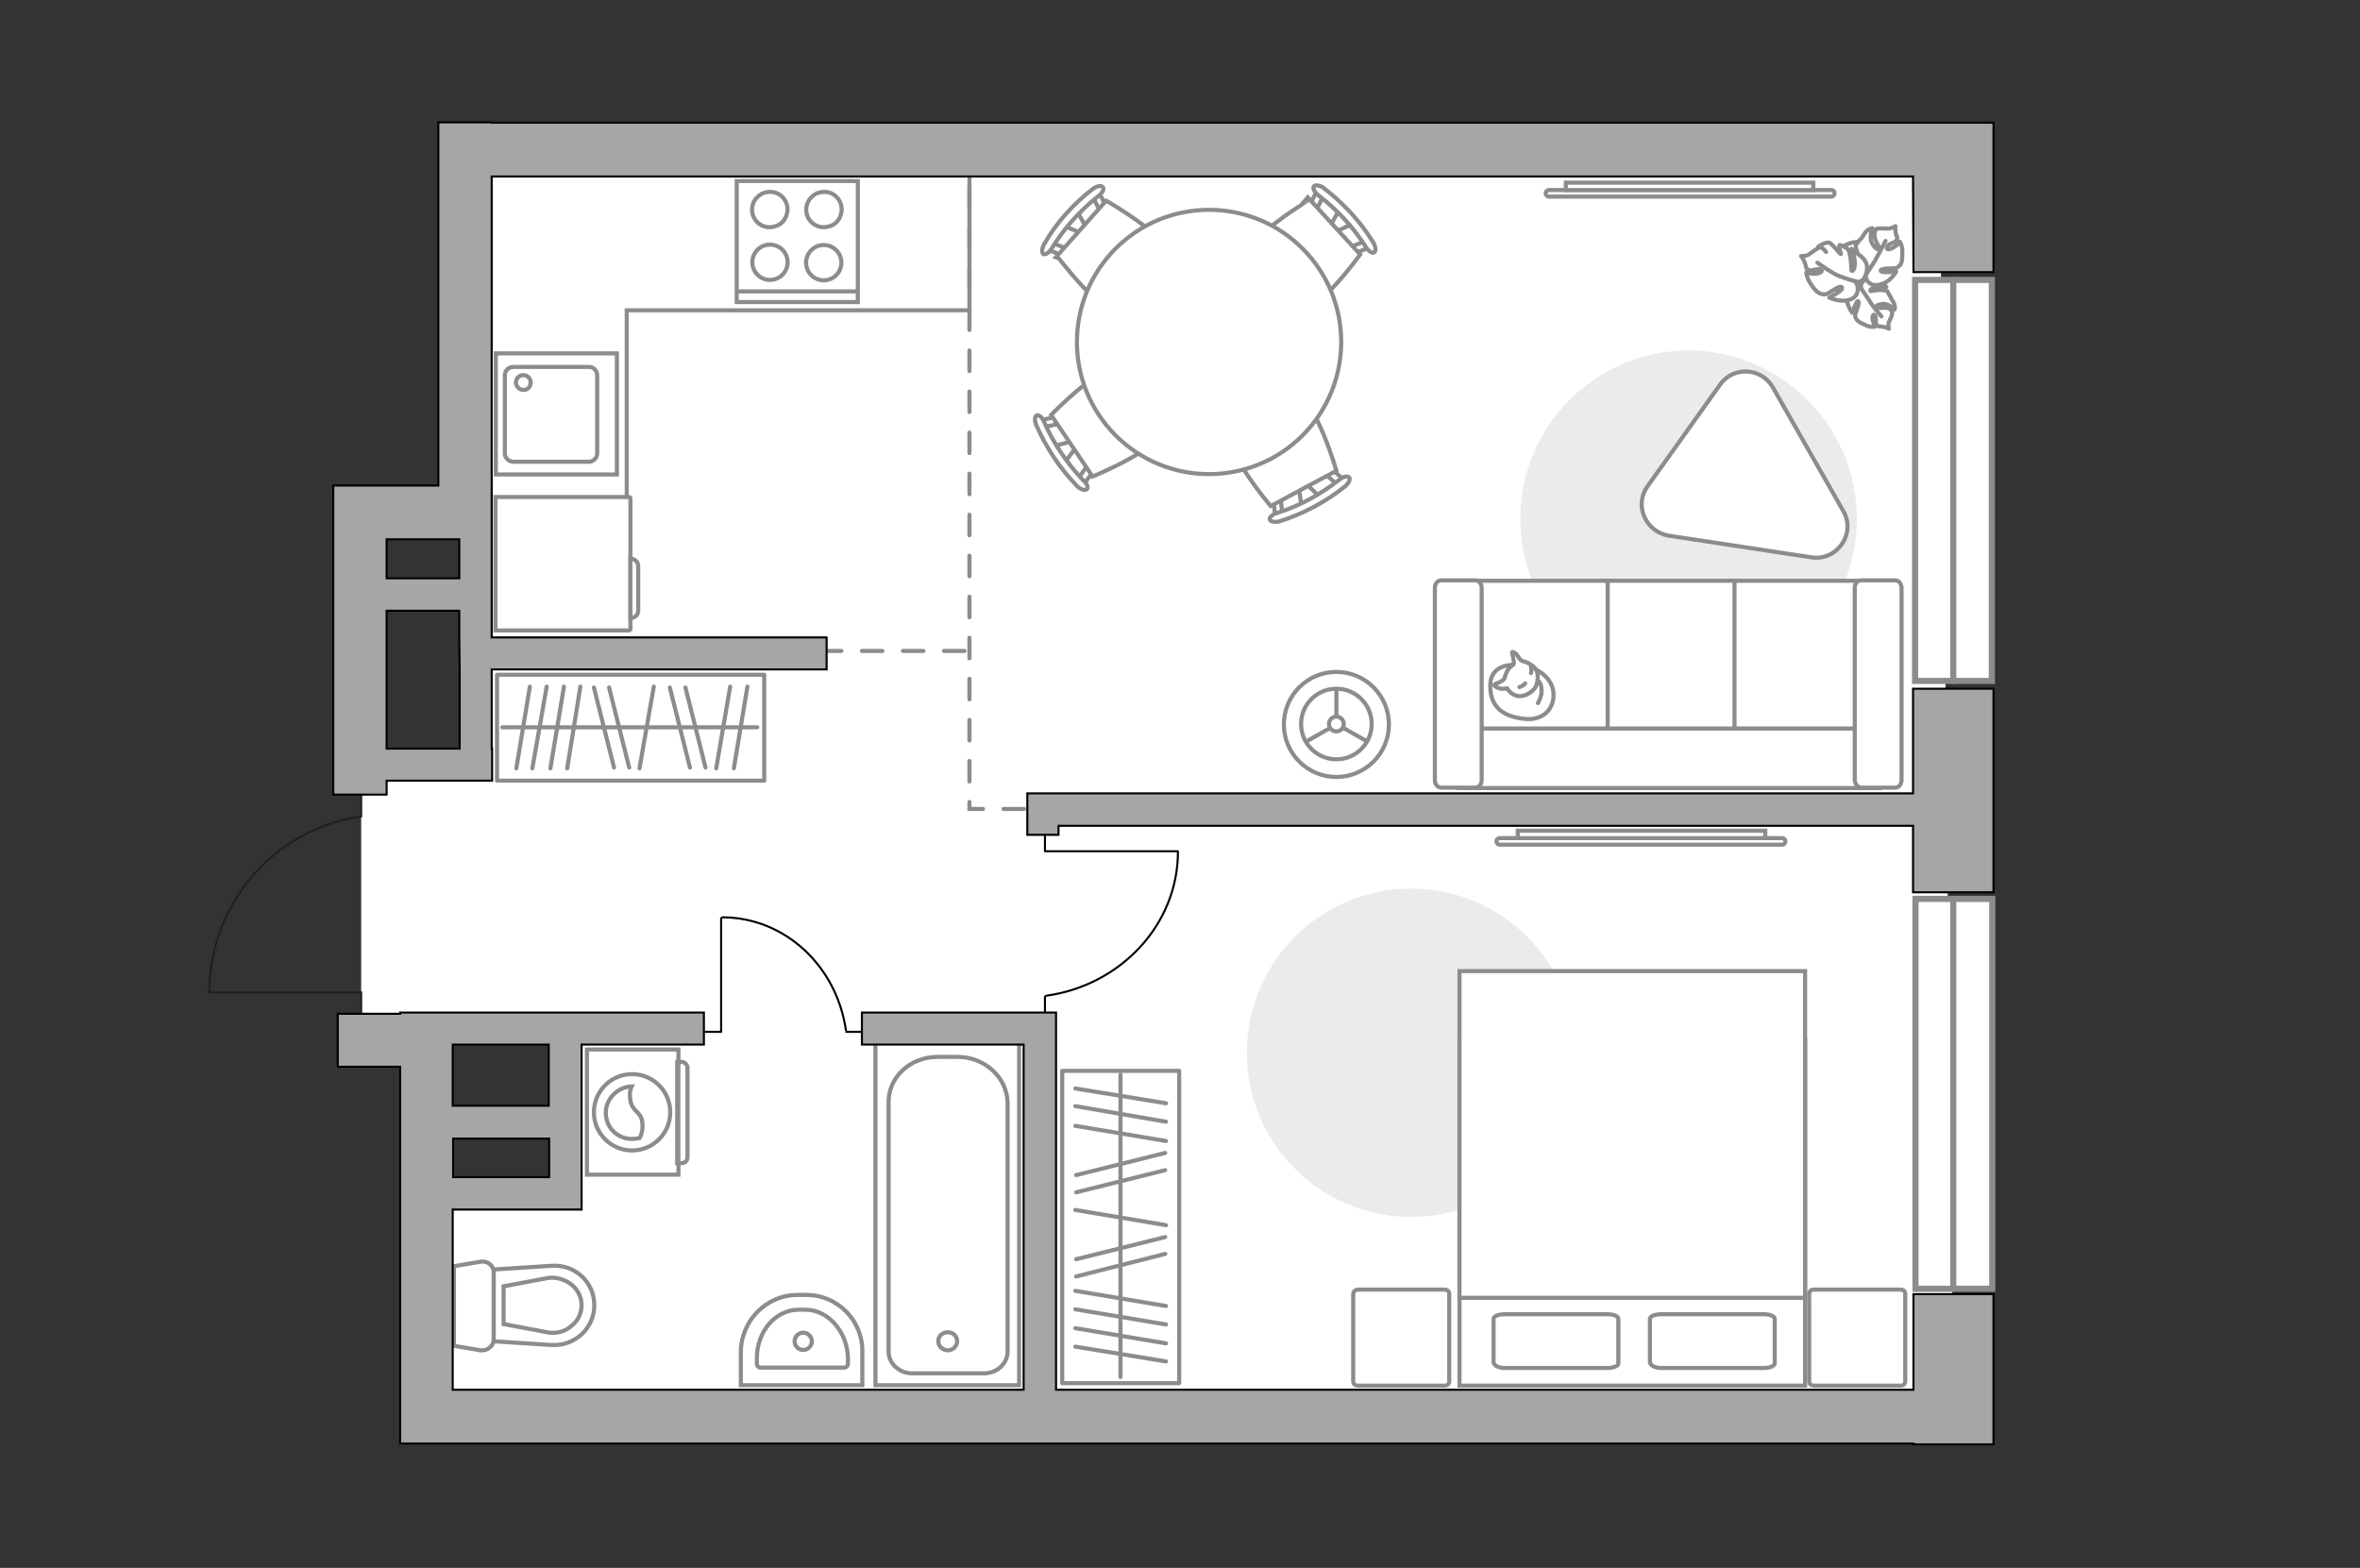 <?xml version="1.0" encoding="utf-8"?>
<!-- Generator: Adobe Illustrator 28.2.0, SVG Export Plug-In . SVG Version: 6.00 Build 0)  -->
<svg version="1.1" id="Слой_1" xmlns="http://www.w3.org/2000/svg" xmlns:xlink="http://www.w3.org/1999/xlink" x="0px" y="0px"
	 viewBox="0 0 575 382" style="enable-background:new 0 0 575 382;" xml:space="preserve">
<rect x="0" y="0" width="575" height="382" fill="#333333" stroke="none"/>
<style type="text/css">
	.st0{fill:#FFFFFF;}
	.st1{fill:#EBEBEB;}
	.st2{fill:none;stroke:#8C8C8C;stroke-miterlimit:10;}
	.st3{fill:#FFFFFF;stroke:#8C8C8C;stroke-miterlimit:10;}
	.st4{fill:none;stroke:#8C8C8C;stroke-linecap:round;stroke-linejoin:round;stroke-miterlimit:10;}
	.st5{fill:#FFFFFF;stroke:#8C8C8C;stroke-linecap:round;stroke-linejoin:round;stroke-miterlimit:10;}
	.st6{fill:#FFFFFF;stroke:#8C8C8C;stroke-width:1;stroke-miterlimit:10;}
	.st7{fill:#FFFFFF;stroke:#8C8C8C;stroke-width:1;stroke-miterlimit:10.001;}
	.st8{fill:none;stroke:#000000;stroke-width:0.5;stroke-linecap:round;stroke-linejoin:round;stroke-miterlimit:10;}
	.st9{fill:#FFFFFF;fill-opacity:0.1;stroke:#8C8C8C;stroke-miterlimit:10;}
	.st10{fill:#FFFFFF;stroke:#8C8C8C;stroke-width:1.5;stroke-linecap:round;stroke-miterlimit:10;}
	.st11{fill:none;stroke:#8C8C8C;stroke-width:1.5;stroke-linecap:round;stroke-miterlimit:10;}
	.st12{fill:none;stroke:#8C8C8C;stroke-linecap:round;stroke-miterlimit:10;stroke-dasharray:5,5;}
	.st13{fill:none;stroke:#231F20;stroke-width:0.5;stroke-miterlimit:10;}
	.st14{fill:#A6A6A6;stroke:#000000;stroke-width:0.5;stroke-miterlimit:10;}
</style>
<polygon id="bg" class="st0" points="472.6,38 115.4,38 115.4,186.4 88,189.6 88,255.7 139.3,251 140.6,290.5 103.7,290.5 
	104.7,341.4 475.9,341.4 "/>
<g id="furniture">
	<path id="Vector_3_" class="st1" d="M411.4,167.4c-22.6,0-41-18.4-41-41s18.4-41,41-41s41,18.4,41,41
		C452.4,149.1,434.1,167.4,411.4,167.4z"/>
	<polyline class="st2" points="236.2,38 236.2,75.6 152.7,75.6 152.7,121 	"/>
	<g>
		<path id="Vector_8_1_" class="st3" d="M153.3,153.6h-32.6v-32.5h32.6c0.2,0,0.3,0.2,0.3,0.3v31.9
			C153.6,153.3,153.5,153.5,153.3,153.6z"/>
		<path id="Vector_9_1_" class="st3" d="M155.5,138.2v10.5c0,1.1-0.8,1.9-1.9,1.9v-14.5C154.7,136.1,155.6,137,155.5,138.2z"/>
	</g>
	<path id="Vector_4_" class="st1" d="M303.8,256.5c0-22.1,17.9-40,40-40s40,17.9,40,40s-17.8,40-40,40
		C321.7,296.5,303.7,278.5,303.8,256.5z"/>
	<g>
		<g>
			<path id="Vector_98_1_" class="st3" d="M439.8,253.3v84.3h-84.2v-84.3H439.8L439.8,253.3z"/>
			<path id="Vector_99_1_" class="st3" d="M355.6,236.6v68.9v10.7h10h74.2v-79.6H355.6L355.6,236.6z"/>
			<path id="Vector_100_1_" class="st4" d="M402,331.9v-10.6c0-0.6,1.2-1.1,2.7-1.1h25c1.6,0,2.7,0.5,2.7,1.1v10.9
				c0,0.6-1.2,1.1-2.7,1.1h-25C403.3,333.3,402.1,332.7,402,331.9z"/>
			<path id="Vector_101_1_" class="st4" d="M363.9,331.9v-10.6c0-0.6,1.2-1.1,2.7-1.1h25c1.6,0,2.7,0.5,2.7,1.1v10.9
				c0,0.6-1.2,1.1-2.7,1.1h-25C365.1,333.3,364,332.7,363.9,331.9z"/>
		</g>
		<path id="Vector_5_2_" class="st5" d="M330.8,314.2H352c0.7,0,1.1,0.5,1.1,1.1v21.2c0,0.7-0.5,1.1-1.1,1.1h-21.2
			c-0.7,0-1.1-0.5-1.1-1.1v-21.2C329.7,314.7,330.3,314.2,330.8,314.2z"/>
		<path id="Vector_5_1_" class="st5" d="M441.8,314.2h21.3c0.7,0,1.1,0.5,1.1,1.1v21.2c0,0.7-0.5,1.1-1.1,1.1h-21.2
			c-0.7,0-1.1-0.5-1.1-1.1v-21.2C440.8,314.7,441.2,314.2,441.8,314.2z"/>
	</g>
	<g>
		<rect x="258.8" y="260.9" class="st5" width="28.5" height="76.1"/>
		<line class="st4" x1="262" y1="323.6" x2="284.1" y2="327.3"/>
		<line class="st4" x1="262" y1="328.1" x2="284.1" y2="331.7"/>
		<line class="st4" x1="262" y1="294.8" x2="284.1" y2="298.5"/>
		<line class="st4" x1="262" y1="319" x2="284.1" y2="322.7"/>
		<line class="st4" x1="262" y1="314.5" x2="284.1" y2="318.2"/>
		<line class="st4" x1="262" y1="274.3" x2="284.1" y2="278"/>
		<line class="st4" x1="262" y1="269.5" x2="284.1" y2="273.3"/>
		<line class="st4" x1="262" y1="265.2" x2="284.1" y2="268.8"/>
		<line class="st4" x1="262.2" y1="290.5" x2="283.9" y2="285.1"/>
		<line class="st4" x1="262.2" y1="286.3" x2="283.9" y2="280.9"/>
		<line class="st4" x1="262.2" y1="311" x2="283.9" y2="305.5"/>
		<line class="st4" x1="262.2" y1="306.8" x2="283.9" y2="301.4"/>
		<line class="st4" x1="273" y1="261.8" x2="273" y2="335.5"/>
	</g>
	<g>
		<rect x="121.1" y="164.4" class="st5" width="65.1" height="25.8"/>
		<line class="st4" x1="133.2" y1="167.3" x2="129.7" y2="187.2"/>
		<line class="st4" x1="129.1" y1="167.3" x2="125.8" y2="187.2"/>
		<line class="st4" x1="159.3" y1="167.3" x2="155.8" y2="187.2"/>
		<line class="st4" x1="137.4" y1="167.3" x2="134.1" y2="187.2"/>
		<line class="st4" x1="141.4" y1="167.3" x2="138.2" y2="187.2"/>
		<line class="st4" x1="177.9" y1="167.3" x2="174.5" y2="187.2"/>
		<line class="st4" x1="182.1" y1="167.3" x2="178.8" y2="187.2"/>
		<line class="st4" x1="163.2" y1="167.5" x2="168.1" y2="187"/>
		<line class="st4" x1="167" y1="167.5" x2="171.9" y2="187"/>
		<line class="st4" x1="144.7" y1="167.5" x2="149.6" y2="187"/>
		<line class="st4" x1="148.4" y1="167.5" x2="153.3" y2="187"/>
		<line class="st4" x1="184.5" y1="177.2" x2="122.4" y2="177.2"/>
	</g>
	<g>
		
			<ellipse transform="matrix(0.193 -0.981 0.981 0.193 89.714 461.871)" class="st6" cx="325.6" cy="176.4" rx="12.8" ry="12.8"/>
		<circle class="st3" cx="325.6" cy="176.4" r="8.6"/>
		<circle class="st3" cx="325.6" cy="176.4" r="1.8"/>
		<path class="st3" d="M325.6,176.4"/>
		<line class="st2" x1="325.6" y1="167.9" x2="325.6" y2="174.6"/>
		<line class="st2" x1="333.2" y1="180.7" x2="327.2" y2="177.3"/>
		<line class="st2" x1="318.2" y1="180.7" x2="324.2" y2="177.3"/>
	</g>
	<g>
		<g id="Group_2_10_">
			<g id="Group_3_10_">
				<path id="Vector_10_10_" class="st3" d="M259.4,112.7l3.2-4.3l-0.7-1.1l-5.1,1.4L259.4,112.7z"/>
			</g>
			<g id="Group_4_10_">
				<path id="Vector_11_10_" class="st3" d="M258.1,102c-0.2-0.4-0.7-0.5-0.9-0.4l-4.3,0.9c-0.4,0.1-0.5,0.5-0.3,1s0.7,0.8,1,0.7
					l4.3-0.9c0.4-0.1,0.5-0.5,0.3-1C258.2,102.1,258.2,102,258.1,102z"/>
			</g>
			<g id="Group_5_10_">
				<path id="Vector_12_10_" class="st3" d="M266.1,113.8c-0.1-0.1-0.1-0.1-0.1-0.2c-0.4-0.4-0.8-0.4-1.1-0.1l-2.5,3.5
					c-0.2,0.3-0.1,0.9,0.3,1.3s0.8,0.4,1.1,0.1l2.5-3.5C266.4,114.8,266.4,114.2,266.1,113.8z"/>
			</g>
			<path id="Vector_13_10_" class="st3" d="M283.7,104.3c0.8-4.4-5.6-14.1-10.1-15c-5.2-1-17.5,11.8-17.5,11.8l10.1,15
				C266.2,116.1,282.7,109.4,283.7,104.3z"/>
			<path id="Vector_14_10_" class="st3" d="M264,117.1c-4-4.2-7.3-9-9.6-14.3c-0.4-1.1-1.3-1.8-1.8-1.6s-0.6,1.3-0.1,2.4
				c2.4,5.5,5.8,10.6,10,14.9c0.8,0.8,1.9,1.1,2.3,0.7C265.2,118.9,264.9,117.8,264,117.1z"/>
		</g>
		<g id="Group_2_9_">
			<g id="Group_3_9_">
				<path id="Vector_10_9_" class="st3" d="M326.3,51.1l-2.6,4.7l0.9,1l4.9-2.2L326.3,51.1z"/>
			</g>
			<g id="Group_4_9_">
				<path id="Vector_11_9_" class="st3" d="M329.1,61.4c0.3,0.3,0.7,0.4,1,0.3l4.1-1.6c0.4-0.2,0.4-0.6,0.2-1.1
					c-0.3-0.5-0.8-0.7-1.1-0.5l-4.1,1.6c-0.4,0.2-0.4,0.6-0.2,1.1C329,61.3,329.1,61.3,329.1,61.4z"/>
			</g>
			<g id="Group_5_9_">
				<path id="Vector_12_9_" class="st3" d="M319.5,50.9c0.1,0.1,0.1,0.1,0.2,0.2c0.4,0.3,0.9,0.3,1.1-0.1l2-4c0.2-0.4,0-0.9-0.5-1.3
					c-0.4-0.3-0.9-0.3-1.1,0.1l-2,4C319.1,50.1,319.2,50.5,319.5,50.9z"/>
			</g>
			<path id="Vector_13_9_" class="st3" d="M303.5,62.9c-0.2,4.5,7.7,13.1,12.2,13.4C321,76.5,331.4,62,331.4,62l-12.3-13.4
				C319.1,48.7,303.8,57.7,303.5,62.9z"/>
			<path id="Vector_14_9_" class="st3" d="M321.1,47.5c4.6,3.5,8.6,7.8,11.7,12.7c0.6,1,1.6,1.6,2,1.3c0.5-0.3,0.4-1.4-0.2-2.4
				c-3.1-5.1-7.3-9.6-12.1-13.3c-0.9-0.7-2.1-0.8-2.4-0.4C319.8,45.8,320.2,46.7,321.1,47.5z"/>
		</g>
		<g id="Group_2_8_">
			<g id="Group_3_8_">
				<path id="Vector_10_8_" class="st3" d="M321.5,121l-3.9-3.7l-1.3,0.6l0.8,5.3L321.5,121z"/>
			</g>
			<g id="Group_4_8_">
				<path id="Vector_11_8_" class="st3" d="M310.8,121.2c-0.4,0.2-0.6,0.6-0.5,0.9l0.5,4.4c0.1,0.4,0.5,0.6,1,0.4s0.9-0.6,0.8-0.9
					l-0.6-4.4c-0.1-0.4-0.5-0.6-1-0.4C310.9,121.1,310.8,121.2,310.8,121.2z"/>
			</g>
			<g id="Group_5_8_">
				<path id="Vector_12_8_" class="st3" d="M323.4,114.5c-0.1,0-0.1,0.1-0.2,0.1c-0.4,0.3-0.5,0.8-0.2,1l3.3,2.9
					c0.3,0.3,0.9,0.2,1.4-0.2c0.4-0.3,0.5-0.8,0.2-1l-3.3-2.9C324.2,114.2,323.7,114.2,323.4,114.5z"/>
			</g>
			<path id="Vector_13_8_" class="st3" d="M315.6,96c-4.3-1.3-14.6,4.3-16,8.6c-1.6,5.1,10,18.7,10,18.7l16-8.6
				C325.6,114.7,320.7,97.5,315.6,96z"/>
			<path id="Vector_14_8_" class="st3" d="M326.3,116.9c-4.5,3.5-9.7,6.4-15.2,8.1c-1.1,0.3-1.9,1.1-1.7,1.6
				c0.1,0.5,1.3,0.7,2.4,0.4c5.7-1.8,11.2-4.7,15.9-8.5c0.9-0.7,1.4-1.8,1-2.2S327.2,116.1,326.3,116.9z"/>
		</g>
		<g id="Group_2_7_">
			<g id="Group_3_7_">
				<path id="Vector_10_7_" class="st3" d="M259.2,55l4.9,2.1l0.9-1l-2.6-4.7L259.2,55z"/>
			</g>
			<g id="Group_4_7_">
				<path id="Vector_11_7_" class="st3" d="M269.2,51.1c0.3-0.3,0.4-0.8,0.2-1l-2-3.9c-0.2-0.4-0.6-0.4-1.1,0
					c-0.4,0.3-0.6,0.9-0.4,1.1l2,3.9c0.2,0.4,0.6,0.4,1.1,0C269.1,51.2,269.2,51.2,269.2,51.1z"/>
			</g>
			<g id="Group_5_7_">
				<path id="Vector_12_7_" class="st3" d="M259.7,61.8c0.1-0.1,0.1-0.1,0.2-0.2c0.3-0.5,0.2-0.9-0.2-1.1l-4.1-1.6
					c-0.4-0.1-0.9,0.1-1.1,0.6c-0.3,0.5-0.2,0.9,0.2,1.1l4.1,1.6C259,62.3,259.4,62.2,259.7,61.8z"/>
			</g>
			<path id="Vector_13_7_" class="st3" d="M273.4,76.5c4.5-0.3,12.3-9,12-13.5c-0.3-5.3-15.9-14.1-15.9-14.1l-12,13.5
				C257.7,62.4,268.2,76.8,273.4,76.5z"/>
			<path id="Vector_14_7_" class="st3" d="M256.2,60.6c3-4.9,6.9-9.3,11.5-12.9c0.9-0.7,1.4-1.7,1-2.1c-0.3-0.5-1.5-0.3-2.4,0.4
				c-4.8,3.7-8.9,8.2-11.9,13.5c-0.6,1-0.6,2.1-0.2,2.4S255.7,61.5,256.2,60.6z"/>
		</g>
		<g>
			
				<ellipse transform="matrix(0.707 -0.707 0.707 0.707 27.407 232.709)" class="st7" cx="294.6" cy="83.3" rx="32.2" ry="32.2"/>
		</g>
	</g>
	<g>
		<path class="st3" d="M446.2,46.3c0.5,0,0.8,0.4,0.8,0.8c0,0.4-0.4,0.8-0.8,0.8h-68.8c-0.5,0-0.8-0.4-0.8-0.8
			c0-0.5,0.4-0.8,0.8-0.8H446.2z"/>
		<rect x="381.5" y="44.5" class="st3" width="60.3" height="1.8"/>
	</g>
	<g>
		<path class="st3" d="M434.2,204.2c0.4,0,0.8,0.3,0.8,0.8c0,0.4-0.3,0.8-0.8,0.8h-68.8c-0.4,0-0.8-0.3-0.8-0.8
			c0-0.4,0.3-0.8,0.8-0.8H434.2z"/>
		<rect x="369.8" y="202.4" class="st3" width="60.3" height="1.8"/>
	</g>
	<g>
		<polyline class="st8" points="175.7,223.7 175.7,251.4 171.4,251.4 		"/>
		<line class="st8" x1="210.2" y1="251.4" x2="206.2" y2="251.4"/>
		<path class="st8" d="M206.1,251c-2.2-15.5-14.8-27.5-30.1-27.5"/>
	</g>
	<g>
		<polyline class="st8" points="286.9,207.4 254.6,207.4 254.6,202.3 		"/>
		<line class="st8" x1="254.6" y1="247.5" x2="254.6" y2="242.8"/>
		<path class="st8" d="M254.9,242.6c18.1-2.5,32.1-17.3,32.1-35.1"/>
	</g>
	<g>
		<g>
			<path class="st3" d="M143,286.2v-30.5h22.3v30.5H143z"/>
			<path class="st9" d="M166,283.4h-1v-24.7h1c0.9,0,1.5,0.8,1.5,1.5V282C167.5,282.8,166.9,283.4,166,283.4z"/>
		</g>
		<g>
			<circle class="st3" cx="154" cy="271" r="9.3"/>
			<path class="st3" d="M155.8,277.3c-0.7,0.1-1.3,0.2-1.8,0.2c-3.6,0-6.4-2.8-6.4-6.4c0-3.5,3-6.3,6.3-6.4
				c-0.3,0.6-0.5,1.4-0.4,2.6c0.2,3.8,2.8,3.2,3,6.3C156.7,275.1,156.3,276.5,155.8,277.3z"/>
		</g>
	</g>
	<g>
		<path id="Vector_54_2_" class="st3" d="M453.3,191.9h-32v-50.4h32V191.9z"/>
		<path id="Vector_55_2_" class="st3" d="M422.6,191.9h-32v-50.4h32V191.9z"/>
		<path id="Vector_56_2_" class="st3" d="M391.7,191.9h-32v-50.4h32V191.9z"/>
		<path id="Vector_57_2_" class="st3" d="M455,177.5l3,14.5H355.3v-14.5H455z"/>
		<path id="Vector_58_2_" class="st3" d="M451.9,190.1v-46.9c0-1,0.7-1.8,1.5-1.8h8.4c0.8,0,1.5,0.8,1.5,1.8v46.9
			c0,1-0.7,1.8-1.5,1.8h-8.4C452.7,191.9,452,191.1,451.9,190.1z"/>
		<path id="Vector_59_2_" class="st3" d="M349.6,190.1v-46.9c0-1,0.7-1.8,1.5-1.8h8.4c0.8,0,1.5,0.8,1.5,1.8v46.9
			c0,1-0.7,1.8-1.5,1.8h-8.4C350.3,191.9,349.6,191.1,349.6,190.1z"/>
		<g>
			<path class="st5" d="M368.6,162c0,0-5.3-0.2-5.5,4.7c-0.2,4.9,2.4,7.7,7.9,8.4c5.6,0.8,8.1-3.2,7.4-7
				C377.6,164.5,373.9,162,368.6,162z"/>
			<path class="st5" d="M366.5,165.4c0,0-0.6,0.7-1.6,1c-1,0.3-0.8,0.6-0.8,0.6s0.9,1,2.4,0.8c0.7-0.1,0.7-0.1,0.7-0.1
				s0.9,1.7,2.8,1.9c1.9,0.2,4-1.5,4.3-2.6c0.4-1.1,0.6-2.9-0.1-3.9c-0.6-1-2.2-1.8-3.1-2c-1-0.2-1.2-1.6-2-2
				c-0.7-0.4-0.7-0.2-0.7-0.2s0.6,2.5,0.4,2.9C368.5,162.4,367.4,162.1,366.5,165.4z"/>
			<path class="st5" d="M371.6,166.5c0,0-0.4,0.6-1.4,0.9"/>
			<path class="st5" d="M373,164c0,0,0.3-0.8,0-1.5"/>
			<path class="st4" d="M374.7,165.9c0,0,0.8,0.2,0.9,2.2c0.1,1.6-0.9,3.2-0.9,3.2"/>
		</g>
	</g>
	<g>
		<path id="Vector_60_2_" class="st3" d="M455.7,72.4c3.5-1.7,5.2-5.7,3.5-9.3c-1.7-3.5-5.7-5.2-9.3-3.5c-3.5,1.6-5.2,5.7-3.5,9.3
			C447.8,72.5,452,74,455.7,72.4z"/>
		<path class="st5" d="M453.5,70.4c0,0-0.5-1.1,0.6-2c1.1-0.8,2.4-1.3,3.9,0.1s1.6,1.4,1.6,1.4s-2.1-0.2-3.1,0.2s-0.8,0.7-0.8,0.8
			c0.1,0.1,2.1-0.4,3-0.2c1,0.1,1.1,0.2,1.1,0.2s0.8,1.5,0.9,1.6c0,0.3,0.7,1,0.9,1.8c0.2,0.6,0,1.1,0,1.1s-1.6-1.7-3.2-1.3
			c-1.6,0.3-1.4,0.7-1.1,0.9s1.9-0.2,2.7,0.1s1.1,0.7,1,1.3c0,0.5-0.6,1.7-0.8,2.1c-0.2,0.4,0,1.6,0,1.6s-0.5-0.4-1.6-0.5
			c-0.9-0.2-0.9,0.1-1.4-0.5c-0.4-0.5,0.1-1.7-0.4-2.3c-0.5-0.5-0.7,0.5-0.5,1.3s0.5,1.5,0.5,1.5s-1,0.2-2.1-0.3s-2.2-1-2.5-1.7
			c-0.3-0.6-0.3-0.7,0.2-2.1c0.5-1.4,0.6-2.2,0.2-2.1s-1.3,2.8-1.3,2.8s-1.5-1.9-1.3-3.9C450.6,70.1,452.5,69.9,453.5,70.4z"/>
		<path class="st4" d="M458.4,77.1c0,0-2.1-2.4-2.9-3.8c-0.5-0.8-1.6-2.3-2-3c-0.6-0.8-0.9-2-1-3.1"/>
		<path class="st5" d="M454.6,66.9c0,0-0.9,1-2.4,0.2c-1.4-0.8-2.4-2-1.8-4.2c0.6-2.2,0.7-2.3,0.7-2.3s0.7,2.3,1.7,3.3
			c0.8,0.9,1.3,0.5,1.3,0.5c0-0.1-1.4-2-1.7-3.2c-0.3-1.1-0.3-1.4-0.3-1.4s1-1.5,1.4-1.7c0.2-0.2,0.7-1.3,1.4-1.9
			c0.5-0.5,1.3-0.6,1.3-0.6s-1,2.5,0.1,4c1.1,1.6,1.5,1.1,1.5,0.7c0-0.3-1.1-1.9-1.1-2.9s0.3-1.6,0.7-1.7c0.4-0.1,2.1,0,2.7,0
			s1.7-0.6,1.7-0.6s-0.1,0.7,0.1,1.8c0.3,1.1,0.6,0.9,0.1,1.7c-0.4,0.7-1.9,0.6-2.2,1.6c-0.4,0.8,0.8,0.6,1.7,0
			c0.8-0.5,1.4-1.3,1.4-1.3s0.6,0.9,0.6,2.3s0,2.8-0.6,3.4c-0.6,0.6-0.6,0.8-2.4,0.8c-1.7,0-2.6,0.3-2.2,0.7s3.7,0.1,3.7,0.1
			s-1.4,2.4-3.5,3C455.7,70.2,454.4,68.2,454.6,66.9z"/>
		<path class="st4" d="M459.4,58.7c0,0-1.7,3.3-2.6,4.9c-0.6,0.9-1.8,2.7-2.3,3.5c-0.7,1-1.7,2-2.8,2.5"/>
		<g>
			<path class="st5" d="M444.9,61.4c-0.6-0.9-1.3-1.3-1.8-1c-0.5,0.2-1.9,1.3-2.4,1.6c-0.4,0.4-1.9,0.4-1.9,0.4s0.6,0.6,1,1.8
				c0.4,1.1,0.1,1.3,0.9,1.6s2.1-0.5,2.9-0.1s-0.4,1-1.5,1s-2-0.3-2-0.3s0.1,1.3,0.9,2.5c0.8,1.3,1.8,2.5,2.7,2.7s1.1,0.3,2.6-0.7
				s2.6-1.4,2.5-0.6c0,0.6-3.1,2.2-3.1,2.2s2.6,1.3,5,0.5s2.2-3.3,1.4-4.3c0,0,1.6,0.3,2.3-1.3c0.7-1.7,0.9-3.3-0.9-4.9
				c-2-1.5-2.1-1.6-2.1-1.6s0.7,2.6,0.5,3.9c-0.3,1.4-0.7,1.3-0.8,1.1c0-0.1-0.1-2.6-0.4-3.9c-0.3-1.3-0.6-1.4-0.6-1.4
				s-1.6-1-1.9-0.9c-0.3,0.4,0.5,2.3,0.3,2.2c-0.3,0-2.1-2.7-3-2.8s-2.5,1-2.5,1"/>
			<path class="st4" d="M442.8,64c0,0,3.7,2.7,5.4,3.3c1.1,0.4,2.8,1,4.2,1.3"/>
		</g>
	</g>
	<path class="st5" d="M406.5,130.5l34.9,5.3c6.2,0.9,10.9-5.8,7.7-11.3l-17.2-30.2c-2.8-4.8-9.6-5.1-12.8-0.6l-17.7,24.8
		C398.1,123.1,400.9,129.5,406.5,130.5z"/>
</g>
<g id="points">
	<path id="r2" class="st4" d="M404.1,277.9"/>
	<path id="r1" class="st4" d="M355.6,86.1"/>
	<path id="k1" class="st4" d="M194.9,108.4"/>
	<path id="s1" class="st4" d="M186.2,289.7"/>
	<path id="h1" class="st4" d="M158.8,213.2"/>
</g>
<g id="windows">
	<g>
		<rect x="466.7" y="219" class="st10" width="18.7" height="95"/>
		<line class="st11" x1="475.9" y1="219.1" x2="475.9" y2="314"/>
	</g>
	<g>
		<rect x="466.6" y="68.2" class="st10" width="18.7" height="97.7"/>
		<line class="st11" x1="475.9" y1="68.2" x2="475.9" y2="165.9"/>
	</g>
</g>
<g id="plan">
	<polyline class="st12" points="236.2,45.4 236.2,197.1 271.2,197.1 	"/>
	<line class="st12" x1="235" y1="158.6" x2="187.8" y2="158.6"/>
	<g>
		<g>
			<g>
				<g>
					<rect x="179.5" y="44.1" class="st2" width="29.5" height="29.5"/>
				</g>
				<line class="st2" x1="209" y1="71" x2="179.4" y2="71"/>
				<circle class="st2" cx="187.6" cy="63.9" r="4.3"/>
				<path class="st2" d="M183.7,49.1c-1.8,3.8,1.9,7.6,5.8,5.8c0.9-0.4,1.5-1.1,1.9-1.9c1.8-3.8-1.9-7.6-5.8-5.8
					C184.8,47.7,184.1,48.3,183.7,49.1z"/>
				<circle class="st2" cx="200.7" cy="64" r="4.3"/>
				<path class="st2" d="M196.9,49.1c-1.8,3.8,1.9,7.6,5.8,5.8c0.9-0.4,1.5-1.1,1.9-1.9c1.8-3.8-1.9-7.6-5.8-5.8
					C197.9,47.7,197.3,48.4,196.9,49.1z"/>
			</g>
			<g>
				<g>
					<rect x="120.8" y="86.1" class="st2" width="29.5" height="29.5"/>
				</g>
				<path class="st2" d="M125.1,112.5h18.4c1.1,0,2-1,2-2V91.4c0-1.1-0.9-2-2-2h-18.4c-1.2,0-2.1,0.9-2.1,2v19.1
					C123,111.5,123.9,112.5,125.1,112.5z"/>
				<path class="st2" d="M127.5,95c-1,0-1.8-0.9-1.8-1.8c0-1,0.8-1.8,1.8-1.8s1.8,0.8,1.8,1.8C129.3,94.3,128.4,95.1,127.5,95z"/>
			</g>
		</g>
		<g>
			<polyline class="st2" points="248.3,253.8 213.3,253.8 213.3,337.5 248.3,337.5 248.3,253.8 			"/>
			<path class="st2" d="M216.5,268.9v60.4c0,2.9,2.6,5.3,5.7,5.3h17.6c3.1,0,5.7-2.4,5.7-5.3v-60.4c0-6.3-5.5-11.4-12.2-11.4h-4.8
				C221.7,257.5,216.3,262.5,216.5,268.9z"/>
			<path class="st2" d="M230.9,329c1.3,0,2.3-1.1,2.3-2.2c0-1.3-1-2.2-2.3-2.2s-2.3,0.9-2.3,2.2C228.6,328,229.6,328.9,230.9,329z"
				/>
		</g>
		<g>
			<path id="Vector_134_1_" class="st3" d="M210.1,329.5v8h-29.6v-8c0-7.7,6.2-14,13.8-14h2.2C204.1,315.5,210.3,321.8,210.1,329.5z
				"/>
			<path id="Vector_133_1_" class="st3" d="M206.6,331v1.2c0,0.6-0.4,1-0.9,1h-20.4c-0.5,0-0.9-0.4-0.9-1V331
				c0-6.6,4.5-11.9,10.2-11.9h1.6C201.8,319.1,206.5,324.5,206.6,331z"/>
			<circle class="st3" cx="195.7" cy="326.8" r="2.1"/>
		</g>
		<g>
			<path id="wc_1_" class="st3" d="M133.9,324.8"/>
			<g id="Group_26_1_">
				<path id="Vector_130_1_" class="st3" d="M117.1,329l-6.5-1.1v-19.4l6.5-1.1c1.6-0.3,3.2,0.9,3.2,2.6v16.4
					C120.3,327.9,118.7,329.2,117.1,329z"/>
				<path id="Vector_131_1_" class="st3" d="M134.4,327.7l-14.1-0.9v-17.5l14.1-0.9c5.7-0.4,10.4,4,10.4,9.6
					C144.8,323.6,140.1,328,134.4,327.7z"/>
				<path id="Vector_132_1_" class="st3" d="M122.7,322.6l11.2,2.1c2.1,0.2,4-0.4,5.5-1.8c1.5-1.2,2.3-3.1,2.3-4.9s-0.8-3.6-2.3-4.9
					c-1.6-1.3-3.5-1.9-5.5-1.8l-11.2,2.1V322.6z"/>
			</g>
		</g>
	</g>
	<path class="st13" d="M88,193v5.9c-21,3-37,21.1-37,42.9h37v6.5"/>
	<g>
		<path class="st14" d="M466.1,338.6H257.3v-91.9H210v7.8h39.4v84.1H110.3v-43.9h31.4v-7.9v-0.1v-15.6l0,0v-16.6h29.8v-7.8h-61l0,0
			h-13v0.3H82.3v12.9h15.2v45.8v46h13h355.7v0.2h19.5v-36.6h-19.5v23.3L466.1,338.6L466.1,338.6z M133.8,286.8h-23.4v-9.4h23.4
			V286.8z M110.3,254.5h23.4v14.9h-23.4C110.3,269.4,110.3,254.5,110.3,254.5z"/>
		<polygon class="st14" points="466.1,193.3 250.3,193.3 250.3,195.9 250.3,201.2 250.3,203.4 257.9,203.4 257.9,201.2 466.1,201.2 
			466.1,217.4 485.7,217.4 485.7,167.8 466.1,167.8 		"/>
		<path class="st14" d="M466.2,29.9H119.8v-0.1h-13v88.5H81.2v75.3h13v-3.4h25.7v-7.8h-0.1v-19.3h81.6v-7.8h-81.6v-9.4l0,0v-21V43
			h346.3l0.1,23.3h19.5V29.9H466.2z M94.2,131.4h17.7v9.5H94.2V131.4z M112,163.1v19.3H94.2v-19.3v-7.8v-6.5h17.7v6.5
			C111.9,155.6,112,163.1,112,163.1z"/>
	</g>
</g>
</svg>

